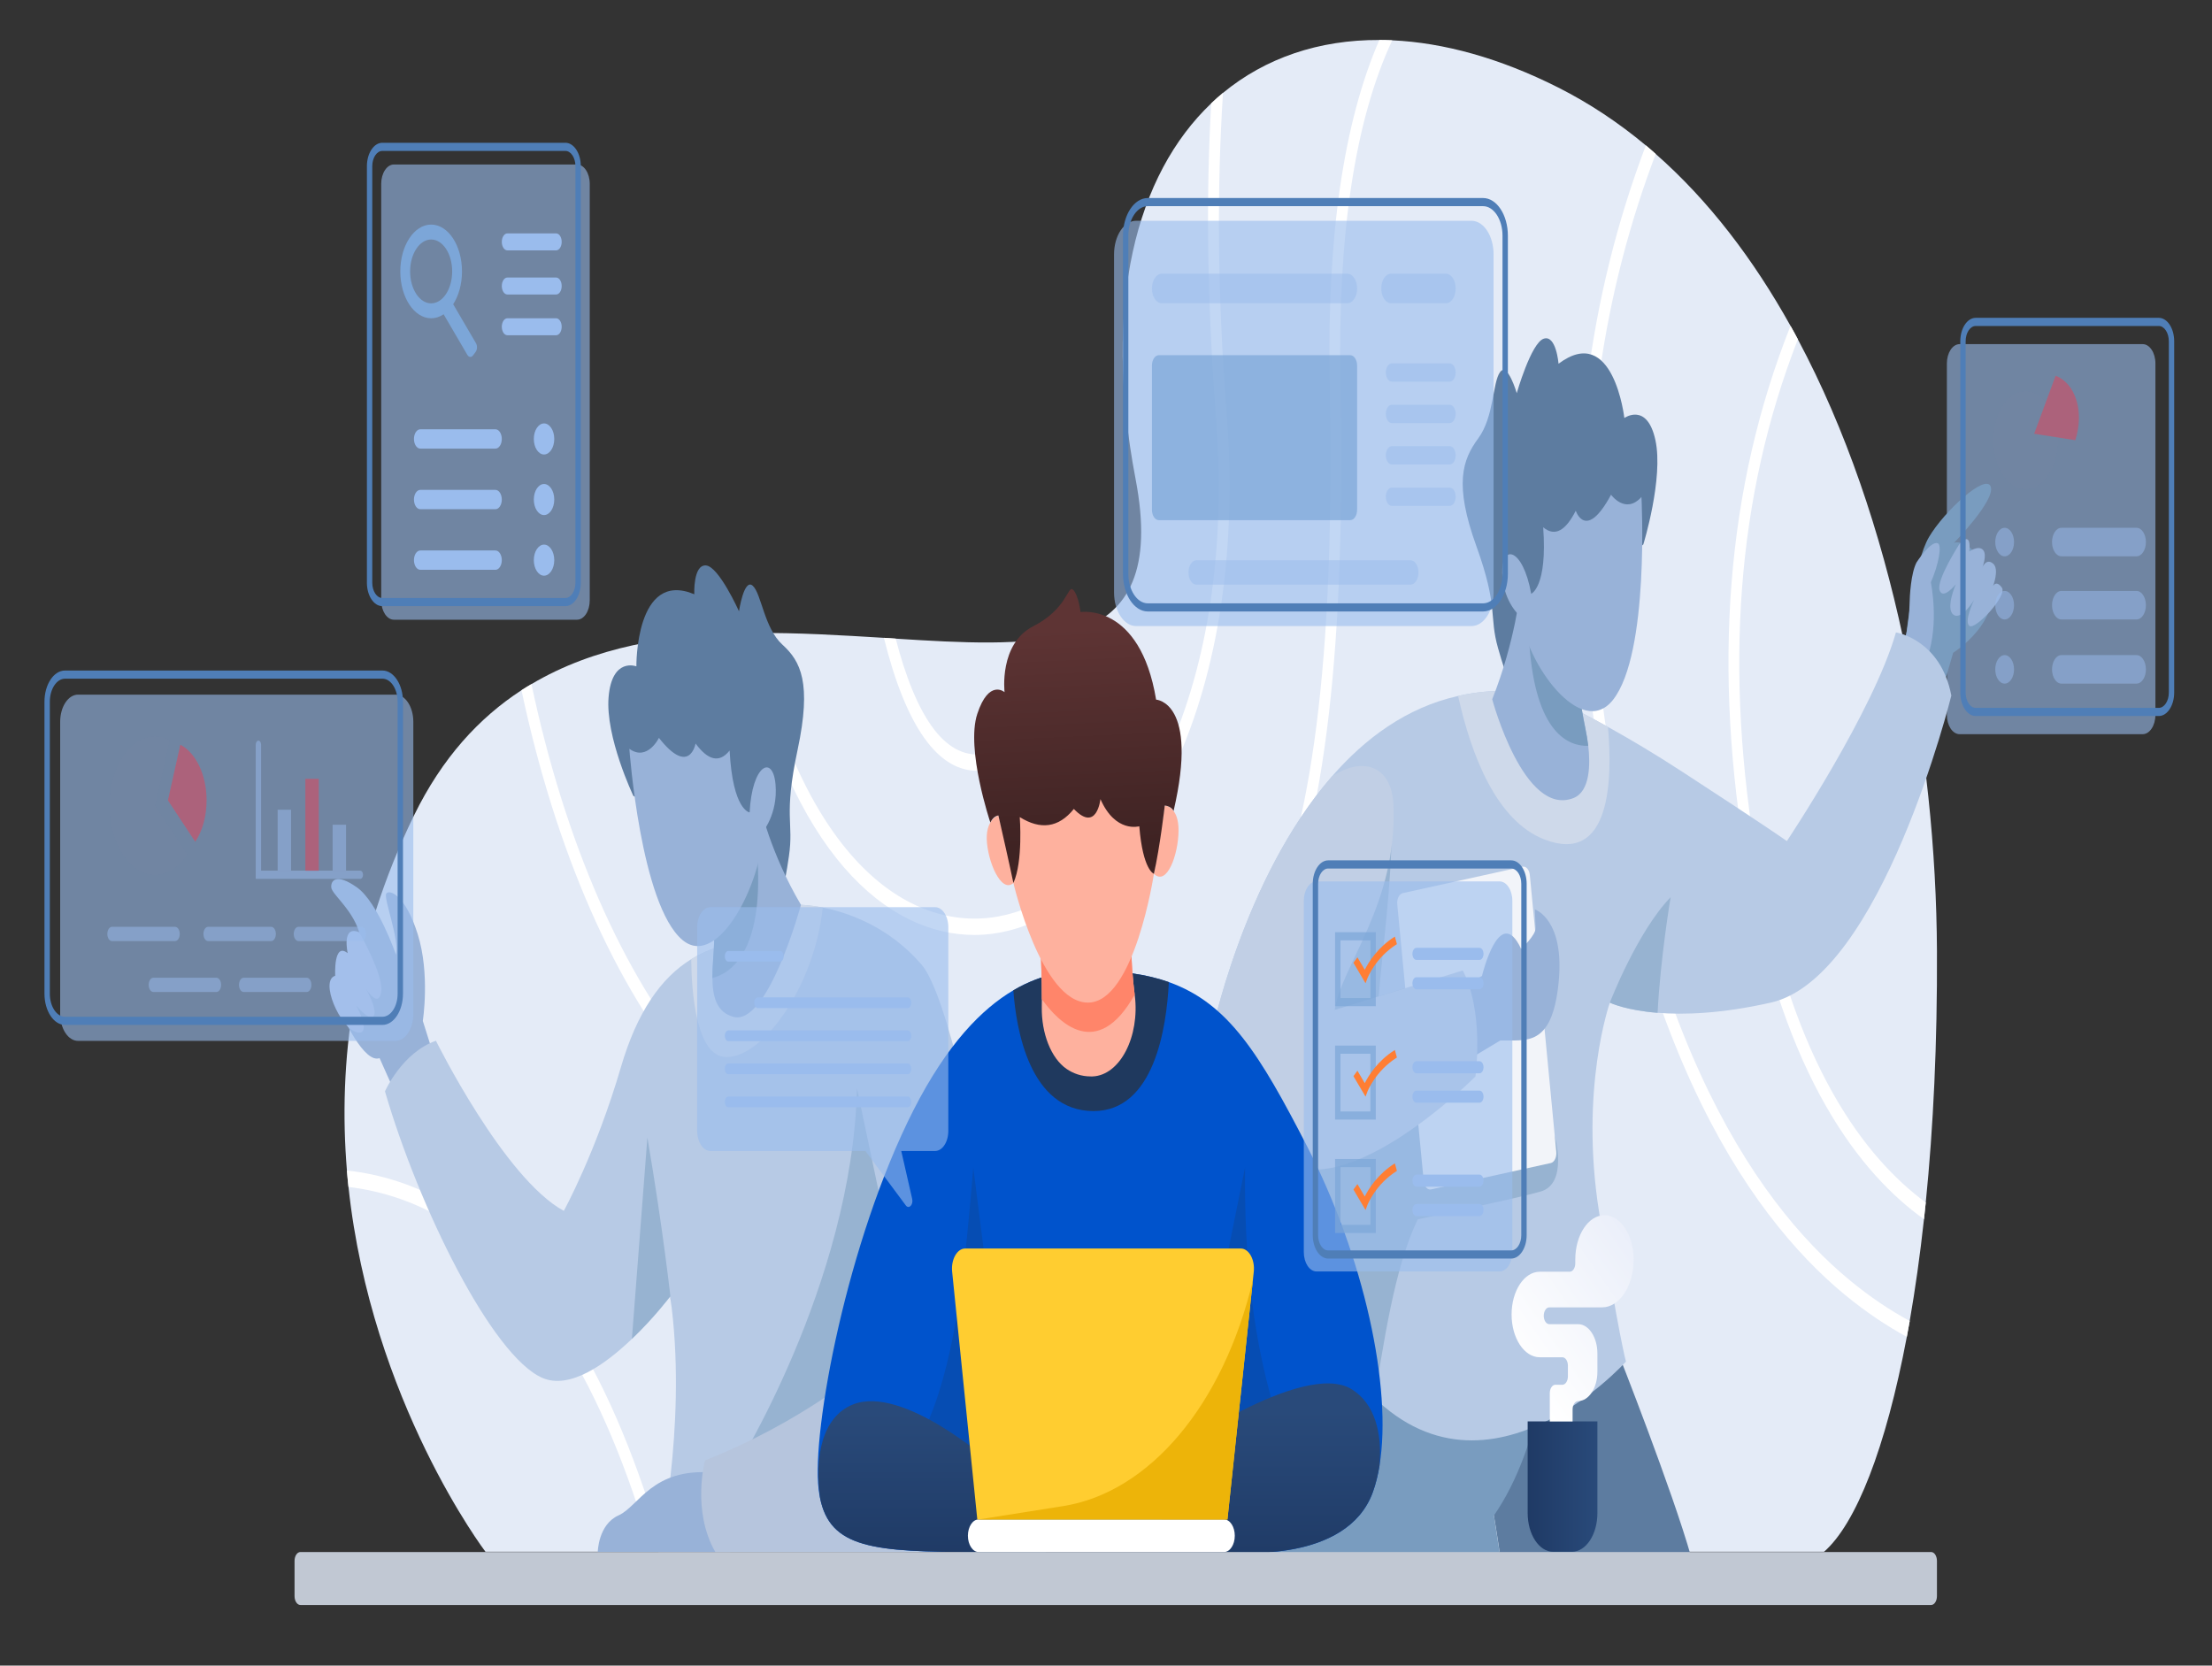 <svg xmlns="http://www.w3.org/2000/svg" xmlns:xlink="http://www.w3.org/1999/xlink" version="1.1" width="664" height="500" enable-background="new 0 0 664 500" xml:space="preserve" style=""><rect width="100%" height="100%" fill="#333333" stroke="none"/><rect id="backgroundrect" width="100%" height="100%" x="0" y="0" fill="none" stroke="none"/>


<g class="currentLayer" style=""><title>Layer 1</title><path opacity="0.6" fill="#9ABCED" d="M643.189,220.396h-54.95c-2.111,0-3.824-2.601-3.824-5.809V109.113       c0-3.207,1.713-5.808,3.824-5.808h54.95c2.112,0,3.825,2.601,3.825,5.808v105.474       C647.015,217.794,645.302,220.396,643.189,220.396z" id="svg_105" class=""/><g id="BACKGROUND" display="none" class="">
	<rect x="-42" display="inline" fill="#FFFFFF" width="750" height="500" id="svg_1"/>
</g>
	
		<g id="svg_3" class="">
			<path fill="#E4EBF7" d="M581.438,285.459c0.129,27.687-1.095,53.072-3.365,75.524c-0.161,1.688-0.338,3.377-0.531,5.014     c-1.191,10.934-2.641,21.133-4.283,30.548c-0.29,1.615-0.58,3.203-0.87,4.771c-6.312,33.506-15.281,56.154-24.846,64.518H145.733     c0,0-34.25-45.1-41.126-109.521c-0.177-1.637-0.338-3.276-0.467-4.939c-2.673-32.063,1.626-68.578,20.128-106.561     c8.438-17.291,19.533-29.325,32.27-37.616c0.998-0.635,1.98-1.247,2.995-1.833c18.888-11.227,41.078-14.749,63.364-15.286     c1.127-0.024,2.254-0.048,3.381-0.048c13.269-0.148,26.505,0.684,39.049,1.443c1.191,0.097,2.367,0.17,3.542,0.244     c20.257,1.296,38.518,2.25,51.77-1.442h0.016c1.224-0.343,2.383-0.735,3.51-1.174h0.016c14.669-5.454,21.9-18.099,16.699-45.296     C330.8,91.047,341.122,52.38,363.585,31.029c1.144-1.101,2.335-2.152,3.543-3.154c12.705-10.468,28.76-15.947,46.923-15.874     c1.272,0,2.561,0.049,3.865,0.099c15.442,0.708,32.302,5.331,49.805,14.16c9.42,4.745,18.196,10.615,26.328,17.39     c0.998,0.832,1.997,1.687,2.963,2.567c15.941,13.991,29.355,31.649,40.466,51.606c0.757,1.321,1.481,2.667,2.206,4.036     C568.556,155.908,581.147,225.686,581.438,285.459z" id="svg_4"/>
			<path fill="#FFFFFF" d="M573.258,396.545c-0.29,1.615-0.58,3.203-0.87,4.771c-5.941-3.23-12.189-7.364-18.582-12.622     c-29.468-24.311-66.987-78.458-78.355-198.496c-4.896-51.751,1.353-101.033,18.599-146.548c0.998,0.832,1.997,1.687,2.963,2.567     c-15.137,39.916-23.639,87.632-18.373,143.273c11.175,117.911,47.793,171.005,76.552,194.779     C561.374,389.379,567.461,393.415,573.258,396.545z" id="svg_5"/>
			<path fill="#FFFFFF" d="M578.072,360.983c-0.161,1.688-0.338,3.377-0.531,5.014c-18.615-13.28-42.076-42.165-53.026-104.873     c-10.579-60.727-6.36-114.631,12.963-163.302c0.757,1.321,1.481,2.667,2.206,4.036c-18.373,47.154-22.286,99.321-12.045,158.019     C538.105,319.87,560.279,347.898,578.072,360.983z" id="svg_6"/>
			<path fill="#FFFFFF" d="M402.377,114.502c1.562,79.682-4.412,131.165-19.372,166.971c-15.668,37.518-41.802,60.19-84.748,73.519     c-8.003,2.495-15.909,3.743-23.671,3.743c-24.17,0-46.939-11.961-66.89-35.341c-23.204-27.222-40.965-68.213-51.158-116.198     c0.998-0.635,1.98-1.247,2.995-1.833c9.983,47.179,27.391,87.485,50.144,114.167c25.571,30.011,55.989,40.6,87.936,30.694     c79.869-24.823,104.539-82.078,101.543-235.574c-0.854-43.583,4.154-77.97,14.895-102.648c1.272,0,2.561,0.049,3.865,0.099     C406.74,36.066,401.523,70.405,402.377,114.502z" id="svg_7"/>
			<path fill="#FFFFFF" d="M302.717,279.395c-3.317,0.83-6.747,1.271-10.241,1.271c-25.748,0-55.232-23.7-69.579-90.59     c1.127-0.024,2.254-0.048,3.381-0.048c15.813,71.806,49.709,91.078,75.908,84.548c35.394-8.805,69.434-64.151,62.848-149.385     c-2.834-36.564-2.962-67.771-1.449-94.161c1.144-1.101,2.335-2.152,3.543-3.154c-1.755,26.878-1.819,58.917,1.111,96.752     C375.051,212.87,339.561,270.223,302.717,279.395z" id="svg_8"/>
			<path fill="#FFFFFF" d="M324.166,189.098c-1.24,8.584-3.414,17.34-7.133,24.701c-4.943,9.832-11.884,15.653-20.627,17.292     c-1.047,0.196-2.077,0.293-3.092,0.293c-5.426,0-10.402-2.813-14.814-8.437c-5.829-7.436-10.08-18.98-13.172-31.477     c1.191,0.097,2.367,0.17,3.542,0.244c2.866,11.056,6.667,21.059,11.707,27.49c4.509,5.748,9.71,8.12,15.427,7.044     c7.858-1.468,14.058-6.652,18.47-15.384c3.059-6.065,4.992-13.33,6.167-20.593h0.016     C321.879,189.929,323.039,189.537,324.166,189.098z" id="svg_9"/>
			<path fill="#FFFFFF" d="M199.129,465.833h-3.51c-14.444-50.236-35.265-83.718-61.963-99.591     c-9.694-5.771-19.533-8.779-29.049-9.931c-0.177-1.637-0.338-3.276-0.467-4.939c10.032,1.102,20.435,4.233,30.692,10.321     C162.705,378.275,184.315,413.249,199.129,465.833z" id="svg_10"/>
		</g>
		
			
				<rect x="421.007" y="556.485" fill="#FFFFFF" stroke="#0F22D3" stroke-width="1.61" stroke-miterlimit="10" width="0" height="0" id="svg_12" class=""/>
			<g id="svg_13" class="">
				<g id="svg_14">
					<g id="svg_15">
						<path fill="#98B2D8" d="M129.43,314.433l-9.951,15.581l-4.155-9.27l-1.385-3.106c-4.428,1.688-10.966-11.469-13.59-18.489        c-2.609-7.044,7.858-17.902,7.858-17.902c-1.707-7.777-8.567-12.671-8.76-14.822c-0.193-2.127,1.514-4.427,7.745,0        c6.248,4.451,11.675,20.178,11.675,20.178c1.111-4.574-3.816-16.948-2.915-18.344c0.902-1.37,5.733,0.317,9.453,12.229        c3.735,11.936,1.514,25.998,1.514,25.998l0.048,0.124L129.43,314.433z" id="svg_16"/>
						<path fill="#B1C3E8" d="M107.837,279.875c0,0,7.395,12.846,6.597,17.892c-0.797,5.045-4.521-0.811-4.521-0.811        s3.421,6.009,2.314,7.995c-1.107,1.985-5.233-3.059-5.233-3.059s4.932,9.325,0,7.949c-4.931-1.374-11.125-15.502-6.368-16.923        c0,0-0.576-10.286,3.751-6.77C104.378,286.149,102.44,277.577,107.837,279.875z" id="svg_17"/>
					</g>
					<path fill="#B7CAE5" d="M197.684,465.924c0,0,8.325-36.932,3.945-73.348c0,0-0.017-0.075-0.033-0.246       c0-0.071-0.016-0.172-0.032-0.293c-0.129-0.953-0.257-1.907-0.386-2.861c0,0-4.831,6.409-11.498,12.766       c-8.002,7.656-18.679,15.262-26.875,11.691c-15.04-6.529-37.036-50.945-47.245-86.016c0,0,5.104-11.618,15.297-15.188       c0,0,20.402,41.284,38.389,51.067c0,0,9.662-17.536,17.166-43.217c4.798-16.388,11.997-26.758,21.078-32.332       c5.153-3.206,10.918-4.844,17.182-5.137l15.765-11.178c0,0,2.56,0.025,6.538,0.808c7.391,1.468,19.677,5.577,29.613,17.071       c15.297,17.708,37.31,176.412,37.31,176.412H197.684z" id="svg_18"/>
					<path fill="#97B3D1" d="M201.596,392.33c-0.128-1.05-0.273-2.103-0.418-3.154c0,0-4.831,6.409-11.498,12.766l4.654-60.458       C199.068,369.171,201.339,389.861,201.596,392.33z" id="svg_19"/>
					<path fill="#CED9EA" d="M246.974,272.44c-2.432,23.48-17.906,45.173-29.082,44.881c-8.985-0.246-10.306-19.813-10.402-29.374       c5.153-3.206,10.918-4.844,17.182-5.137l15.765-11.178C240.436,271.633,242.996,271.658,246.974,272.44z" id="svg_20"/>
					<path fill="#97B3D1" d="M220.223,441.927c0,0,35.502-56.113,37.045-115.117l10.467,49.731l-4.026,51.772L220.223,441.927z" id="svg_21"/>
					<path fill="#98B2D8" d="M219.192,465.911h-39.753c0,0,0.101-8.255,6.24-11.005c6.139-2.753,10.064-14.37,28.481-12.841       L219.192,465.911z" id="svg_22"/>
					<path fill="#B6C5DD" d="M259.864,410.422c0,0-18.729,16.357-48.22,27.975c0,0-4.093,14.98,3.086,27.515h57.058L259.864,410.422       z" id="svg_23"/>
				</g>
				<g id="svg_24">
					<path fill="#5D7CA0" d="M190.127,238.93c0,0-8.478-17.773-7.435-29.741c1.042-11.966,8.336-9.156,8.336-9.156       s-0.34-29.079,17.382-21.644c0,0-0.39-8.877,3.48-8.648c3.87,0.23,9.938,13.75,9.938,13.75s1.506-10.016,4.127-7.652       c2.621,2.364,3.43,12.702,8.903,17.677c5.474,4.976,8.86,11.416,4.563,31.591c-4.298,20.176-1.073,21.604-2.608,31.963       c-1.458,9.839-2.623,15.822-6.643,16.375c-4.021,0.555-19.41-24.107-19.41-24.107L190.127,238.93z" id="svg_25"/>
					<path fill="#98B2D8" d="M240.436,271.633c0,0-9.871,36.369-20.241,33.63c-5.153-1.371-6.296-6.139-6.344-11.667       c-0.048-7.215,1.803-15.678-0.999-19.224l12.431-26.828l2.738-5.92C228.021,241.624,231.37,256.348,240.436,271.633z" id="svg_26"/>
					<path fill="#799CBF" d="M213.851,293.596c-0.048-7.215,1.803-15.678-0.999-19.224l12.431-26.828       c1.063,1.882,1.82,5.232,2.125,10.491C229.051,285.744,219.406,292.178,213.851,293.596z" id="svg_27"/>
					<path fill="#98B2D8" d="M188.919,224.79c0,0,3.36,46.848,15.947,57.393c10.938,9.164,24.223-18.555,23.956-32.266       c0,0,4.768-5.53,3.972-14.481c-0.795-8.952-7.027-5.983-7.773,8.443c0,0-5.067-0.549-6.004-18.58       c-3.181,4-6.614,2.768-10.221-2.098c0,0-1.789,10.035-10.998-1.693C197.798,221.508,194.324,228.673,188.919,224.79z" id="svg_28"/>
				</g>
			</g>
			<g id="svg_29" class="">
				<g id="svg_30">
					<path fill="#5D7CA0" d="M485.791,406.295c0,0,16.246,41.172,21.873,61.145h-57.285c0,0-3.264-24.065-9.004-47.19       L485.791,406.295z" id="svg_31"/>
					<path fill="#799CBF" d="M463.449,415.467c-3.135,15.779-7.915,29.252-15.007,39.483l1.937,12.489l-69.322-1.299l7.717-72.071       L463.449,415.467z" id="svg_32"/>
				</g>
				<g id="svg_33">
					<path fill="#799CBF" d="M572.195,190.785c0,0,2.295-21.828,6.857-29.573c4.563-7.745,17.042-19.203,18.518-15.125       c1.477,4.076-11.003,16.857-11.003,16.857s5.636-2.039,10.467,10.598c4.83,12.637-10.735,22.42-10.735,22.42l-3.086,10.599       l-12.346-11.822L572.195,190.785z" id="svg_34"/>
					<path fill="#98B2D8" d="M588.159,163.358c0,0-6.956,10.743-5.938,13.812c1.017,3.071,4.852-1.754,4.852-1.754       s-3.131,7.237-0.705,9.102c2.426,1.863,6.182-4.386,6.182-4.386s-3.13,6.578-1.33,7.784c1.8,1.207,11.424-9.098,9.703-11.511       c-1.722-2.413-2.661-0.439-2.661-0.439s2.015-5.152,0-6.797c-2.192-1.791-3.286,1.425-3.286,1.425s1.644-3.947,0.313-5.481       c-1.33-1.535-4.146,0.438-4.146,0.438S592.064,158.973,588.159,163.358z" id="svg_35"/>
					<path fill="#98B2D8" d="M581.703,163.097c-2.114-0.917-6.408,5.758-6.408,5.758c-1.688,3.301-2.034,9.876-2.102,12.909       c-0.217,8.47-2.326,12.975-2.326,12.975l6.265,5.999c4.852-9.491,3.265-21.649,2.481-25.95       C581.978,169.421,582.964,163.645,581.703,163.097z" id="svg_36"/>
				</g>
				<g id="svg_37">
					<path fill="#B7CAE5" d="M585.757,208.802c0,0-20.934,84.671-54.202,92.179c-14.878,3.352-26.118,3.693-33.976,3.057       c-9.372-0.732-13.978-2.884-14.315-3.031c-0.017,0-0.017-0.025-0.017-0.025s-9.13,25.828-3.221,62.932       c5.894,37.076,8.052,44.829,8.052,44.829s-44.846,50.089-81.318,4.477l-32.914-77.727l-10.306-24.36       c0,0,9.469-47.227,36.167-77.921l0.016-0.024c10.064-11.594,22.593-20.838,37.971-24.262c7.89-1.81,16.521-2.079,25.957-0.367       c0,0,7.246,3.105,19.033,9.661c6.345,3.521,14.01,8.046,22.56,13.623c24.428,15.898,31.143,20.641,31.143,20.641       s26.022-38.984,32.737-62.635C569.123,189.848,582.536,191.902,585.757,208.802z" id="svg_38"/>
					<path fill="#97B3D1" d="M417.81,247.461c-0.121,18.979-2.791,37.362-3.967,51.643l20.686-6.357l32.188,48.332       c0,0,4.078,14.163-4.224,16.609c-6.506,1.915-36.905,8.339-36.905,8.339c-7.006,14.482-10.172,36.638-13.666,58.136       l-30.864-81.456L417.81,247.461z" id="svg_39"/>
					<path fill="#CED9EA" d="M463.65,252.019c-14.412-5.551-21.996-25.24-25.957-43.094c7.89-1.81,16.521-2.079,25.957-0.367       c0,0,7.246,3.105,19.033,9.661C484.068,233.846,483.569,259.674,463.65,252.019z" id="svg_40"/>
					<path fill="#97B3D1" d="M501.491,269.335c0,0-3.091,18.392-3.912,34.703c-9.372-0.732-13.978-2.884-14.315-3.031       c-0.017,0-0.017-0.025-0.017-0.025S491.428,279.729,501.491,269.335z" id="svg_41"/>
				</g>
				<g id="svg_42">
					<path fill="#F2F4F9" d="M465.52,349.136l-35.946,7.925c-1.063,0.234-2.051-0.885-2.205-2.5l-7.941-83.101       c-0.154-1.614,0.583-3.116,1.646-3.35l35.947-7.924c1.063-0.234,2.051,0.886,2.205,2.502l7.94,83.099       C467.32,347.402,466.583,348.9,465.52,349.136z" id="svg_43"/>
					<path fill="#98B2D8" d="M439.362,296.238l5.502-3.262c0,0,5.233-22.012,11.741-8.153c0,0,4.495-4.076,4.361-6.316       c-0.135-2.243-0.201-5.504-0.201-5.504s9.108,2.988,7.07,22.284c-2.038,19.293-9.821,16.847-17.47,17.052l-9.528,5.706       L439.362,296.238z" id="svg_44"/>
					<path fill="#C1CFE5" d="M442.91,323.14c0,0-42.865,43.094-61.383,22.305c-2.818-3.177-5.379-6.528-7.682-9.952l-10.306-24.36       c0,0,9.469-47.227,36.167-77.921l0.016-0.024c8.85-6.04,18.097-3.841,18.572,8.611c1.132,29.662-15.57,47.9-17.638,61.361       l38.421-11.813C439.078,291.347,445.326,301.423,442.91,323.14z" id="svg_45"/>
				</g>
				<g id="svg_46">
					<path fill="#5D7CA0" d="M493.298,163.427c0,0,6.126-19.877,3.62-31.333c-2.505-11.456-9.32-6.613-9.32-6.613       s-3.267-28.657-19.752-16.292c0,0-0.717-8.832-4.489-7.5c-3.772,1.33-8.059,16.342-8.059,16.342s-2.719-9.407-5-6.337       c-2.282,3.07-1.796,13.455-6.557,19.905c-4.76,6.45-7.289,13.742-0.57,32.33c6.719,18.589,3.729,20.913,6.52,30.648       c2.649,9.247,4.534,14.792,8.551,14.187c4.018-0.605,16.079-29.221,16.079-29.221L493.298,163.427z" id="svg_47"/>
					<path fill="#98B2D8" d="M447.935,209.914c0,0,9.477,35.473,24.371,29.664c5.066-1.976,5.096-10.243,4.459-15.686       c-0.846-7.1-3.712-14.882-1.399-19.166l-15.53-22.801l-3.422-5.031C456.413,176.895,454.946,192.312,447.935,209.914z" id="svg_48"/>
					<path fill="#799CBF" d="M476.765,223.893c-0.846-7.1-3.712-14.882-1.399-19.166l-15.53-22.801       c-0.812,2.153-1.14,5.66-0.789,10.912C460.863,220.522,471.133,224.085,476.765,223.893z" id="svg_49"/>
					<path fill="#98B2D8" d="M492.733,149.193c0,0,2.499,46.972-8.558,60.922c-9.608,12.125-26.088-11.305-27.522-24.847       c0,0-5.367-4.07-5.694-13.088c-0.327-9.02,6.161-7.884,8.681,6.071c0,0,4.908-1.986,3.597-19.962       c3.62,3.019,6.838,0.829,9.778-4.981c0,0,3,9.345,10.592-4.803C483.606,148.506,487.906,154.55,492.733,149.193z" id="svg_50"/>
				</g>
			</g>
			
				
					<linearGradient id="SVGID_1_" x1="0.5" y1="0.944" x2="0.5" y2="0.102">
						<stop offset="0" style="stop-color:#1F3A65"/>
						<stop offset="1" style="stop-color:#294A7A"/>
					</linearGradient>
					<path fill="#0053cc" d="M414.103,439.95v0.024c-0.467,2.886-1.127,5.526-1.98,7.9       c-7.777,21.594-41.464,18.049-41.464,18.049h-76.891c-31.818,0-44.572-1.198-47.615-16.288       c-0.177-0.808-0.306-1.663-0.418-2.57c-2.158-17.534,8.583-74.594,28.437-113.726c10.161-20.006,20.66-30.548,30.015-36.052       c8.937-5.257,16.827-5.941,22.367-5.941c9.758,0,17.633,1.101,24.314,3.473c17.938,6.385,27.326,21.792,41.4,49.11       C409.481,377.313,417.951,416.521,414.103,439.95z" id="svg_53" class="" fill-opacity="1"/>
					<path opacity="0.22" fill="#1F395E" d="M278.872,426.094c8.344-19.931,10.967-47.582,13.286-75.643l7.246,57.067h62.8       l11.54-57.067c-0.272,26.672,2.137,52.83,10.467,77.855C384.211,428.307,343.147,498.886,278.872,426.094z" id="svg_54" class=""/>
					<linearGradient id="SVGID_2_" x1="0.5" y1="1.04" x2="0.5" y2="0.166">
						<stop offset="0" style="stop-color:#1F3A65"/>
						<stop offset="1" style="stop-color:#294A7A"/>
					</linearGradient>
					<path fill="url(#SVGID_2_)" d="M297.938,465.924h-4.171c-31.818,0-44.572-1.198-47.615-16.288       c-1.659-11.862,0.451-24.337,9.968-28.054c14.911-5.82,40.868,17.12,40.868,17.12L297.938,465.924z" id="svg_55" class=""/>
					<linearGradient id="SVGID_3_" x1="0.5" y1="1.031" x2="0.5" y2="0.253">
						<stop offset="0" style="stop-color:#1F3A65"/>
						<stop offset="1" style="stop-color:#294A7A"/>
					</linearGradient>
					<path fill="url(#SVGID_3_)" d="M414.103,439.95c0,0,0.017,0,0,0.024c-0.467,2.886-1.127,5.526-1.98,7.9       c-7.777,21.594-41.464,18.049-41.464,18.049h-22.817l2.898-29.349c0,0,40.449-28.444,54.941-19.567       C412.767,421.337,414.94,430.338,414.103,439.95z" id="svg_56" class=""/>
					<path fill="#1F395E" d="M350.867,294.819c-0.676,13.719-4.412,38.716-22.607,38.716c-19.178,0-23.236-24.628-24.074-36.247       c8.937-5.257,16.827-5.941,22.367-5.941C336.311,291.347,344.186,292.447,350.867,294.819z" id="svg_57" class=""/>
				
				
					<path fill="#FFFFFF" d="M367.438,465.911h-73.67c-1.778,0-3.22-2.191-3.22-4.89l0,0c0-2.704,1.442-4.894,3.22-4.894h73.67       c1.778,0,3.221,2.189,3.221,4.894l0,0C370.658,463.72,369.216,465.911,367.438,465.911z" id="svg_59" class=""/>
					<linearGradient id="SVGID_4_" x1="0.752" y1="0.893" x2="0.28" y2="0.058">
						<stop offset="0" style="stop-color:#3855E1"/>
						<stop offset="1" style="stop-color:#5C7EF7"/>
					</linearGradient>
					<path fill="#ffcd30" d="M376.358,381.788l-0.274,2.546v0.023l-7.632,71.783h-75.087l-7.552-74.4       c-0.37-3.644,1.498-6.944,3.913-6.944h82.719C374.893,374.796,376.745,378.121,376.358,381.788z" id="svg_60" class="" fill-opacity="1"/>
					<path fill="#edb409" d="M376.084,384.357l-7.632,71.783h-74.685l25.313-4.011C345.07,448.046,367.212,421.68,376.084,384.357z" id="svg_61" class="" fill-opacity="1"/>
				
				<g id="svg_62" class="">
					<g id="svg_63">
						<path fill="#FEB19E" d="M327.954,323.14h-0.499c-2.898,0-5.298-0.905-7.246-2.224c-4.734-3.229-7.601-10.738-7.488-18.612        c0.016-0.809,0.016-1.59,0.016-2.374c0.016-6.528-0.258-11.959-0.258-11.959v-2.935l27.052-1.834        c0.097,5.919,0.548,11.177,1.079,15.383c0.016,0.074,0.016,0.123,0.032,0.195C342.188,311.132,336.23,322.824,327.954,323.14z        " id="svg_64"/>
						<path fill="#FF856A" d="M340.61,298.585c-11.272,20.104-22.85,8.366-27.874,1.345c0.016-6.528-0.258-11.959-0.258-11.959        v-2.935l27.052-1.834C339.628,289.121,340.079,294.379,340.61,298.585z" id="svg_65"/>
					</g>
					<g id="svg_66">
						<path fill="#FEB19E" d="M304.201,265.063c0,0,8.387,35.913,22.376,35.913s19.805-38.671,19.805-38.671v-33.632h-43.254        L304.201,265.063z" id="svg_67"/>
						<path fill="#FEB19E" d="M299.699,244.802c0,0-4.12,1.146-3.416,8.329c0.705,7.185,4.999,15.897,8.488,11.312L299.699,244.802z        " id="svg_68"/>
						<path fill="#FEB19E" d="M349.648,241.798c0,0,4.184,0.282,4.129,7.546c-0.054,7.262-3.528,16.783-7.396,12.961        L349.648,241.798z" id="svg_69"/>
						<linearGradient id="SVGID_5_" x1="0.512" y1="0.871" x2="0.486" y2="0.144">
							<stop offset="0" style="stop-color:#3F2323"/>
							<stop offset="1" style="stop-color:#5E3434"/>
						</linearGradient>
						<path fill="url(#SVGID_5_)" d="M349.648,241.798c0,0-1.455,12.558-3.267,20.507c0,0-3.314-1.016-4.388-14.264        c0,0-7.165,2.134-11.66-8.158c0,0-1.073,10.19-7.984,2.954c-4.608,5.715-10.056,6.316-16.237,2.446        c0,0,1.039,13.359-1.913,19.779c0,0-1.073-5.277-4.501-20.262c0,0-1.473,0.08-2.412,2.117c0,0-7.411-22.015-3.922-32.614        c3.489-10.598,8.186-6.521,8.186-6.521s-1.745-14.471,8.588-19.77c10.333-5.3,10.333-12.433,11.943-11.006        s2.281,6.726,2.281,6.726s17.847-2.853,22.678,26.292c0,0,12.89,0.625,5.24,33.44        C352.281,243.465,351.778,242.104,349.648,241.798z" id="svg_70"/>
					</g>
				</g>
			
			<path fill="#FFFFFF" stroke="#0F22D3" stroke-width="1.61" stroke-miterlimit="10" d="M366.632,283.202" id="svg_71" class=""/>
			<g id="svg_72" class="">
				<path opacity="0.6" fill="#9ABCED" d="M280.693,272.323h-67.44c-2.194,0-3.972,2.7-3.972,6.031v61.137      c0,3.334,1.778,6.034,3.972,6.034h46.52l12.132,16.334c0.917,1.232,2.317-0.188,1.916-1.946l-3.279-14.388h10.151      c2.194,0,3.973-2.7,3.973-6.034v-61.137C284.666,275.023,282.887,272.323,280.693,272.323z" id="svg_73"/>
				<g id="svg_74">
					<path fill="#9ABCED" d="M234.174,288.679h-15.536c-0.585,0-1.059-0.72-1.059-1.609l0,0c0-0.889,0.474-1.607,1.059-1.607h15.536       c0.585,0,1.059,0.719,1.059,1.607l0,0C235.233,287.959,234.759,288.679,234.174,288.679z" id="svg_75"/>
					<path fill="#9ABCED" d="M272.484,302.622h-45.019c-0.585,0-1.059-0.72-1.059-1.61l0,0c0-0.887,0.474-1.608,1.059-1.608h45.019       c0.585,0,1.059,0.722,1.059,1.608l0,0C273.543,301.902,273.069,302.622,272.484,302.622z" id="svg_76"/>
					<path fill="#9ABCED" d="M272.484,312.544h-53.846c-0.585,0-1.059-0.721-1.059-1.61l0,0c0-0.888,0.474-1.607,1.059-1.607h53.846       c0.585,0,1.059,0.72,1.059,1.607l0,0C273.543,311.823,273.069,312.544,272.484,312.544z" id="svg_77"/>
					<path fill="#9ABCED" d="M272.484,322.466h-53.846c-0.585,0-1.059-0.722-1.059-1.61l0,0c0-0.888,0.474-1.609,1.059-1.609h53.846       c0.585,0,1.059,0.722,1.059,1.609l0,0C273.543,321.744,273.069,322.466,272.484,322.466z" id="svg_78"/>
					<path fill="#9ABCED" d="M272.484,332.387h-53.846c-0.585,0-1.059-0.721-1.059-1.609l0,0c0-0.888,0.474-1.609,1.059-1.609       h53.846c0.585,0,1.059,0.722,1.059,1.609l0,0C273.543,331.666,273.069,332.387,272.484,332.387z" id="svg_79"/>
				</g>
			</g>
			<g id="svg_80" class="">
				<path fill="#C1C8D3" d="M579.686,481.808H90.167c-0.965,0-1.748-1.188-1.748-2.653v-10.59c0-1.466,0.782-2.653,1.748-2.653      h489.519c0.965,0,1.747,1.188,1.747,2.653v10.59C581.433,480.62,580.65,481.808,579.686,481.808z" id="svg_81"/>
				<g id="svg_82">
					<linearGradient id="SVGID_6_" x1="0" y1="0.5" x2="1" y2="0.5">
						<stop offset="0" style="stop-color:#1F3A65"/>
						<stop offset="1" style="stop-color:#294A7A"/>
					</linearGradient>
					<path fill="url(#SVGID_6_)" d="M479.512,426.702h-20.934v27.514c0,6.417,3.425,11.618,7.649,11.618h5.636       c4.225,0,7.648-5.201,7.648-11.618V426.702z" id="svg_83"/>
					<linearGradient id="SVGID_7_" x1="1.177" y1="-0.36" x2="0.15" y2="0.846">
						<stop offset="0" style="stop-color:#E2E8F7"/>
						<stop offset="1" style="stop-color:#FFFFFF"/>
					</linearGradient>
					<path fill="url(#SVGID_7_)" d="M465.221,426.702v-8.483c0-1.394,0.743-2.521,1.661-2.521h2.113c0.917,0,1.66-1.13,1.66-2.522       v-3.212c0-1.392-0.743-2.521-1.66-2.521h-6.794c-4.669,0-8.453-5.748-8.453-12.839l0,0c0-7.092,3.784-12.841,8.453-12.841       h9.008c0.917,0,1.66-1.13,1.66-2.521v-1.147c0-7.345,3.921-13.299,8.756-13.299l0,0c4.836,0,8.756,5.954,8.756,13.299l0,0       c0,7.936-4.235,14.369-9.46,14.369H465.07c-0.918,0-1.661,1.13-1.661,2.523l0,0c0,1.392,0.743,2.521,1.661,2.521h8.654       c3.196,0,5.787,3.936,5.787,8.789v5.503c0,4.855-2.591,8.791-5.787,8.791l0,0c-0.917,0-1.66,1.129-1.66,2.521v3.593H465.221z" id="svg_84"/>
				</g>
			</g>
			
				
					<path opacity="0.6" fill="#9ABCED" d="M450.152,381.686h-54.95c-2.111,0-3.824-2.601-3.824-5.808V270.404       c0-3.208,1.713-5.808,3.824-5.808h54.95c2.112,0,3.825,2.6,3.825,5.808v105.474       C453.978,379.085,452.265,381.686,450.152,381.686z" id="svg_87" class=""/>
					<path fill="#4F7EB7" d="M453.642,377.814h-54.95c-2.552,0-4.629-3.154-4.629-7.032V265.311c0-3.877,2.077-7.033,4.629-7.033       h54.95c2.553,0,4.63,3.156,4.63,7.033v105.472C458.271,374.66,456.194,377.814,453.642,377.814z M398.691,260.724       c-1.665,0-3.019,2.058-3.019,4.587v105.472c0,2.529,1.354,4.586,3.019,4.586h54.95c1.666,0,3.02-2.057,3.02-4.586V265.311       c0-2.529-1.354-4.587-3.02-4.587H398.691z" id="svg_88" class=""/>
					
						<path opacity="0.71" fill="#7CA6D8" d="M412.983,302.061h-12.213v-22.215h12.213V302.061z M402.381,299.614h8.992v-17.322        h-8.992V299.614z" id="svg_90" class=""/>
						<path fill="#ff7e33" d="M409.91,295.171l-3.633-6.152l1.198-1.632l2.202,3.732c1.118-2.237,3.854-6.715,9.037-9.957        l0.613,2.26c-6.468,4.045-8.842,10.212-8.864,10.274L409.91,295.171z" id="svg_91" class="" fill-opacity="1"/>
						<path fill="#9ABCED" d="M444.126,288.167h-18.944c-0.66,0-1.195-0.814-1.195-1.816l0,0c0-1.004,0.535-1.818,1.195-1.818        h18.944c0.66,0,1.196,0.814,1.196,1.818l0,0C445.322,287.353,444.786,288.167,444.126,288.167z" id="svg_92" class=""/>
						<path fill="#9ABCED" d="M444.126,296.986h-18.944c-0.66,0-1.195-0.813-1.195-1.815l0,0c0-1.005,0.535-1.817,1.195-1.817        h18.944c0.66,0,1.196,0.813,1.196,1.817l0,0C445.322,296.173,444.786,296.986,444.126,296.986z" id="svg_93" class=""/>
					
					
						<path opacity="0.71" fill="#7CA6D8" d="M412.983,336.097h-12.213v-22.215h12.213V336.097z M402.381,333.652h8.992v-17.325        h-8.992V333.652z" id="svg_95" class=""/>
						<path fill="#ff7e33" d="M409.91,329.207l-3.633-6.15l1.198-1.634l2.202,3.733c1.118-2.237,3.854-6.717,9.037-9.958l0.613,2.26        c-6.468,4.046-8.842,10.213-8.864,10.274L409.91,329.207z" id="svg_96" class="" fill-opacity="1"/>
						<path fill="#9ABCED" d="M444.126,322.202h-18.944c-0.66,0-1.195-0.813-1.195-1.816l0,0c0-1.003,0.535-1.814,1.195-1.814        h18.944c0.66,0,1.196,0.812,1.196,1.814l0,0C445.322,321.39,444.786,322.202,444.126,322.202z" id="svg_97" class=""/>
						<path fill="#9ABCED" d="M444.126,331.022h-18.944c-0.66,0-1.195-0.813-1.195-1.815l0,0c0-1.003,0.535-1.816,1.195-1.816        h18.944c0.66,0,1.196,0.813,1.196,1.816l0,0C445.322,330.209,444.786,331.022,444.126,331.022z" id="svg_98" class=""/>
					
					
						<path opacity="0.71" fill="#7CA6D8" d="M412.983,370.134h-12.213v-22.215h12.213V370.134z M402.381,367.688h8.992v-17.324        h-8.992V367.688z" id="svg_100" class=""/>
						<path fill="#ff7e33" d="M409.91,363.243l-3.633-6.149l1.198-1.635l2.202,3.732c1.118-2.237,3.854-6.716,9.037-9.957        l0.613,2.26c-6.468,4.046-8.842,10.214-8.864,10.276L409.91,363.243z" id="svg_101" class="" fill-opacity="1"/>
						<path fill="#9ABCED" d="M444.126,356.239h-18.944c-0.66,0-1.195-0.813-1.195-1.815l0,0c0-1.005,0.535-1.817,1.195-1.817        h18.944c0.66,0,1.196,0.813,1.196,1.817l0,0C445.322,355.426,444.786,356.239,444.126,356.239z" id="svg_102" class=""/>
						<path fill="#9ABCED" d="M444.126,365.06h-18.944c-0.66,0-1.195-0.813-1.195-1.816l0,0c0-1.003,0.535-1.815,1.195-1.815h18.944        c0.66,0,1.196,0.813,1.196,1.815l0,0C445.322,364.247,444.786,365.06,444.126,365.06z" id="svg_103" class=""/>
					
				
				
					
					<path fill="#4F7EB7" d="M648.021,214.947h-54.95c-2.553,0-4.63-3.154-4.63-7.031V102.443c0-3.878,2.077-7.032,4.63-7.032h54.95       c2.552,0,4.629,3.153,4.629,7.032v105.473C652.65,211.793,650.573,214.947,648.021,214.947z M593.071,97.857       c-1.665,0-3.02,2.058-3.02,4.586v105.473c0,2.528,1.354,4.585,3.02,4.585h54.95c1.665,0,3.019-2.057,3.019-4.585V102.443       c0-2.528-1.354-4.586-3.019-4.586H593.071z" id="svg_106" class=""/>
					<g opacity="0.5" id="svg_107" class="">
						<ellipse fill="#7CA6D8" cx="608.063" cy="132.152" rx="9.662" ry="14.674" id="svg_108" opacity="0.01"/>
						<path fill="#E83F54" d="M610.613,130.215 l6.44,-17.426 c5.904,2.243 8.723,10.701 5.904,19.361 L610.613,130.215 z" id="svg_109"/>
						<g id="svg_110">
							<ellipse fill="#9ABCED" cx="601.756" cy="162.723" rx="2.818" ry="4.28" id="svg_111"/>
							<ellipse fill="#9ABCED" cx="601.756" cy="181.677" rx="2.818" ry="4.28" id="svg_112"/>
							<path fill="#9ABCED" d="M641.342,167.003 h-22.544 c-1.556,0 -2.817,-1.916 -2.817,-4.28 l0,0 c0,-2.363 1.262,-4.28 2.817,-4.28 h22.544 c1.557,0 2.818,1.917 2.818,4.28 l0,0 C644.16,165.087 642.899,167.003 641.342,167.003 z" id="svg_113"/>
							<path fill="#9ABCED" d="M641.342,185.957 h-22.544 c-1.556,0 -2.817,-1.916 -2.817,-4.28 l0,0 c0,-2.363 1.262,-4.28 2.817,-4.28 h22.544 c1.557,0 2.818,1.917 2.818,4.28 l0,0 C644.16,184.042 642.899,185.957 641.342,185.957 z" id="svg_114"/>
							<ellipse fill="#9ABCED" cx="601.756" cy="200.938" rx="2.818" ry="4.28" id="svg_115"/>
							<path fill="#9ABCED" d="M641.342,205.218 h-22.544 c-1.556,0 -2.817,-1.917 -2.817,-4.28 l0,0 c0,-2.364 1.262,-4.28 2.817,-4.28 h22.544 c1.557,0 2.818,1.916 2.818,4.28 l0,0 C644.16,203.302 642.899,205.218 641.342,205.218 z" id="svg_116"/>
						</g>
					</g>
				
				<g id="svg_117" class="">
					<path opacity="0.6" fill="#9ABCED" d="M173.206,186.036h-54.95c-2.112,0-3.824-2.602-3.824-5.81V55.188       c0-3.208,1.712-5.809,3.824-5.809h54.95c2.112,0,3.824,2.601,3.824,5.809v125.039       C177.03,183.435,175.318,186.036,173.206,186.036z" id="svg_118"/>
					<path fill="#4F7EB7" d="M169.717,181.959h-54.95c-2.553,0-4.629-3.154-4.629-7.03V49.89c0-3.878,2.077-7.031,4.629-7.031h54.95       c2.553,0,4.629,3.153,4.629,7.031v125.04C174.346,178.806,172.27,181.959,169.717,181.959z M114.767,45.303       c-1.665,0-3.019,2.059-3.019,4.587v125.04c0,2.527,1.354,4.585,3.019,4.585h54.95c1.665,0,3.02-2.058,3.02-4.585V49.89       c0-2.528-1.355-4.587-3.02-4.587H114.767z" id="svg_119"/>
					<g id="svg_120">
						<path fill="#7CA6D8" d="M142.783,105.626l-0.786,1.06c-0.499,0.672-1.262,0.604-1.705-0.153l-8.062-13.787l2.592-3.496        l8.062,13.787C143.326,103.795,143.281,104.954,142.783,105.626z" id="svg_121"/>
						<path fill="#7CA6D8" d="M129.422,67.417c-5.104,0-9.259,6.285-9.259,14.063s4.154,14.063,9.259,14.063        c5.121,0,9.259-6.286,9.259-14.063S134.543,67.417,129.422,67.417z M129.422,91.064c-3.476,0-6.31-4.283-6.31-9.584        s2.834-9.584,6.31-9.584c3.491,0,6.311,4.283,6.311,9.584S132.913,91.064,129.422,91.064z" id="svg_122"/>
						<path fill="#9ABCED" d="M166.934,75.162h-14.626c-0.926,0-1.677-1.141-1.677-2.548l0,0c0-1.407,0.751-2.547,1.677-2.547        h14.626c0.926,0,1.677,1.14,1.677,2.547l0,0C168.611,74.021,167.86,75.162,166.934,75.162z" id="svg_123"/>
						<path fill="#9ABCED" d="M166.934,88.41h-14.626c-0.926,0-1.677-1.141-1.677-2.547l0,0c0-1.408,0.751-2.548,1.677-2.548h14.626        c0.926,0,1.677,1.14,1.677,2.548l0,0C168.611,87.269,167.86,88.41,166.934,88.41z" id="svg_124"/>
						<path fill="#9ABCED" d="M166.934,100.639h-14.626c-0.926,0-1.677-1.141-1.677-2.548l0,0c0-1.408,0.751-2.547,1.677-2.547        h14.626c0.926,0,1.677,1.14,1.677,2.547l0,0C168.611,99.498,167.86,100.639,166.934,100.639z" id="svg_125"/>
						<path fill="#9ABCED" d="M148.718,134.675h-22.544c-1.056,0-1.912-1.3-1.912-2.904l0,0c0-1.604,0.856-2.904,1.912-2.904h22.544        c1.056,0,1.912,1.3,1.912,2.904l0,0C150.63,133.375,149.773,134.675,148.718,134.675z" id="svg_126"/>
						<path fill="#9ABCED" d="M148.718,152.865h-22.544c-1.056,0-1.912-1.299-1.912-2.904l0,0c0-1.604,0.856-2.904,1.912-2.904        h22.544c1.056,0,1.912,1.3,1.912,2.904l0,0C150.63,151.565,149.773,152.865,148.718,152.865z" id="svg_127"/>
						<path fill="#9ABCED" d="M148.718,171.055h-22.544c-1.056,0-1.912-1.3-1.912-2.904l0,0c0-1.603,0.856-2.904,1.912-2.904h22.544        c1.056,0,1.912,1.301,1.912,2.904l0,0C150.63,169.755,149.773,171.055,148.718,171.055z" id="svg_128"/>
						<ellipse fill="#9ABCED" cx="163.311" cy="131.771" rx="3.069" ry="4.662" id="svg_129"/>
						<ellipse fill="#9ABCED" cx="163.311" cy="149.961" rx="3.069" ry="4.662" id="svg_130"/>
						<ellipse fill="#9ABCED" cx="163.311" cy="168.151" rx="3.069" ry="4.663" id="svg_131"/>
					</g>
				</g>
				<g id="svg_132" class="">
					<path opacity="0.6" fill="#9ABCED" d="M441.699,187.946H341.058c-3.669,0-6.643-4.516-6.643-10.088V76.359       c0-5.572,2.974-10.088,6.643-10.088h100.642c3.668,0,6.642,4.517,6.642,10.088v101.499       C448.341,183.43,445.367,187.946,441.699,187.946z" id="svg_133"/>
					<path fill="#4F7EB7" d="M445.188,183.564H344.547c-4.106,0-7.447-5.074-7.447-11.311V70.755c0-6.238,3.341-11.312,7.447-11.312       h100.642c4.105,0,7.447,5.074,7.447,11.312v101.499C452.636,178.49,449.294,183.564,445.188,183.564z M344.547,61.889       c-3.219,0-5.838,3.977-5.838,8.866v101.499c0,4.889,2.619,8.865,5.838,8.865h100.642c3.219,0,5.837-3.976,5.837-8.865V70.755       c0-4.889-2.618-8.866-5.837-8.866H344.547z" id="svg_134"/>
					<g id="svg_135">
						<path opacity="0.5" fill="#9ABCED" d="M404.462,91.034h-55.756c-1.611,0-2.919-1.984-2.919-4.433l0,0        c0-2.448,1.308-4.433,2.919-4.433h55.756c1.611,0,2.918,1.985,2.918,4.433l0,0C407.38,89.049,406.073,91.034,404.462,91.034z" id="svg_136"/>
						<path opacity="0.71" fill="#7CA6D8" d="M405.317,156.151h-57.467c-1.14,0-2.063-1.402-2.063-3.134v-43.258        c0-1.731,0.924-3.134,2.063-3.134h57.467c1.139,0,2.063,1.402,2.063,3.134v43.258        C407.38,154.749,406.456,156.151,405.317,156.151z" id="svg_137"/>
						<path opacity="0.5" fill="#9ABCED" d="M434.05,91.034h-16.505c-1.612,0-2.919-1.984-2.919-4.433l0,0        c0-2.448,1.307-4.433,2.919-4.433h16.505c1.612,0,2.919,1.985,2.919,4.433l0,0C436.969,89.049,435.662,91.034,434.05,91.034z" id="svg_138"/>
						<path opacity="0.5" fill="#9ABCED" d="M435.157,114.574h-17.344c-1.001,0-1.812-1.232-1.812-2.752l0,0        c0-1.52,0.811-2.75,1.812-2.75h17.344c1,0,1.812,1.23,1.812,2.75l0,0C436.969,113.342,436.157,114.574,435.157,114.574z" id="svg_139"/>
						<path opacity="0.5" fill="#9ABCED" d="M435.157,127.007h-17.344c-1.001,0-1.812-1.232-1.812-2.752l0,0        c0-1.52,0.811-2.751,1.812-2.751h17.344c1,0,1.812,1.231,1.812,2.751l0,0C436.969,125.774,436.157,127.007,435.157,127.007z" id="svg_140"/>
						<path opacity="0.5" fill="#9ABCED" d="M435.157,139.438h-17.344c-1.001,0-1.812-1.231-1.812-2.751l0,0        c0-1.52,0.811-2.751,1.812-2.751h17.344c1,0,1.812,1.231,1.812,2.751l0,0C436.969,138.208,436.157,139.438,435.157,139.438z" id="svg_141"/>
						<path opacity="0.5" fill="#9ABCED" d="M435.157,151.871h-17.344c-1.001,0-1.812-1.231-1.812-2.751l0,0        c0-1.52,0.811-2.751,1.812-2.751h17.344c1,0,1.812,1.232,1.812,2.751l0,0C436.969,150.64,436.157,151.871,435.157,151.871z" id="svg_142"/>
						<path opacity="0.5" fill="#9ABCED" d="M423.382,175.514h-64.209c-1.334,0-2.415-1.643-2.415-3.669l0,0        c0-2.026,1.081-3.668,2.415-3.668h64.209c1.334,0,2.416,1.642,2.416,3.668l0,0        C425.798,173.871,424.716,175.514,423.382,175.514z" id="svg_143"/>
					</g>
				</g>
				
					<path opacity="0.6" fill="#9ABCED" d="M118.704,312.469H23.43c-2.964,0-5.367-3.651-5.367-8.154v-87.639       c0-4.503,2.403-8.152,5.367-8.152h95.274c2.964,0,5.368,3.649,5.368,8.152v87.639       C124.071,308.817,121.668,312.469,118.704,312.469z" id="svg_145" class=""/>
					<path fill="#4F7EB7" d="M114.796,307.676H19.522c-3.404,0-6.173-4.206-6.173-9.375v-87.639c0-5.171,2.769-9.375,6.173-9.375       h95.274c3.404,0,6.173,4.205,6.173,9.375v87.639C120.969,303.47,118.2,307.676,114.796,307.676z M19.522,203.733       c-2.516,0-4.563,3.108-4.563,6.929v87.639c0,3.822,2.046,6.93,4.563,6.93h95.274c2.516,0,4.563-3.107,4.563-6.93v-87.639       c0-3.821-2.046-6.929-4.563-6.929H19.522z" id="svg_146" class=""/>
					<g opacity="0.5" id="svg_147" class="">
						<path fill="#7CA6D8" d="M56.211,256.508c-2.464,3.768-5.877,6.091-9.662,6.091c-7.536,0-13.655-9.294-13.655-20.739        c0-11.472,6.119-20.765,13.655-20.765c1.53,0,3.011,0.391,4.38,1.1l-4.38,19.665L56.211,256.508z" id="svg_148" opacity="0.01"/>
						<path fill="#E83F54" d="M62.016,240.258c0,4.86-1.299,9.264-3.405,12.441l-8.205-12.441l3.72-16.699        C58.707,225.906,62.016,232.49,62.016,240.258z" id="svg_149"/>
						<path fill="#9ABCED" d="M108.168,263.821h-31.4v-40.263c0-0.676,0.36-1.223,0.805-1.223s0.805,0.547,0.805,1.223v37.817h29.79        c0.445,0,0.806,0.548,0.806,1.224C108.974,263.276,108.613,263.821,108.168,263.821z" id="svg_150"/>
						<rect x="83.344" y="243.078" fill="#9ABCED" width="4.025" height="18.298" id="svg_151"/>
						<rect x="91.663" y="233.796" fill="#E83F54" width="4.026" height="27.58" id="svg_152"/>
						<rect x="99.849" y="247.587" fill="#9ABCED" width="4.026" height="13.789" id="svg_153"/>
						<path fill="#9ABCED" d="M52.55,282.508H33.629c-0.778,0-1.409-0.96-1.409-2.14l0,0c0-1.183,0.631-2.141,1.409-2.141H52.55        c0.778,0,1.409,0.958,1.409,2.141l0,0C53.959,281.548,53.328,282.508,52.55,282.508z" id="svg_154"/>
						<path fill="#9ABCED" d="M81.397,282.508h-18.92c-0.778,0-1.409-0.96-1.409-2.14l0,0c0-1.183,0.631-2.141,1.409-2.141h18.92        c0.778,0,1.409,0.958,1.409,2.141l0,0C82.807,281.548,82.176,282.508,81.397,282.508z" id="svg_155"/>
						<path fill="#9ABCED" d="M108.504,282.508h-18.92c-0.778,0-1.409-0.96-1.409-2.14l0,0c0-1.183,0.631-2.141,1.409-2.141h18.92        c0.778,0,1.409,0.958,1.409,2.141l0,0C109.913,281.548,109.282,282.508,108.504,282.508z" id="svg_156"/>
						<path fill="#9ABCED" d="M64.962,297.793h-18.92c-0.778,0-1.409-0.958-1.409-2.14l0,0c0-1.182,0.631-2.142,1.409-2.142h18.92        c0.778,0,1.409,0.96,1.409,2.142l0,0C66.372,296.835,65.741,297.793,64.962,297.793z" id="svg_157"/>
						<path fill="#9ABCED" d="M92.069,297.793h-18.92c-0.778,0-1.409-0.958-1.409-2.14l0,0c0-1.182,0.631-2.142,1.409-2.142h18.92        c0.778,0,1.409,0.96,1.409,2.142l0,0C93.478,296.835,92.847,297.793,92.069,297.793z" id="svg_158"/>
					</g>
				
			
		
	
</g></svg>